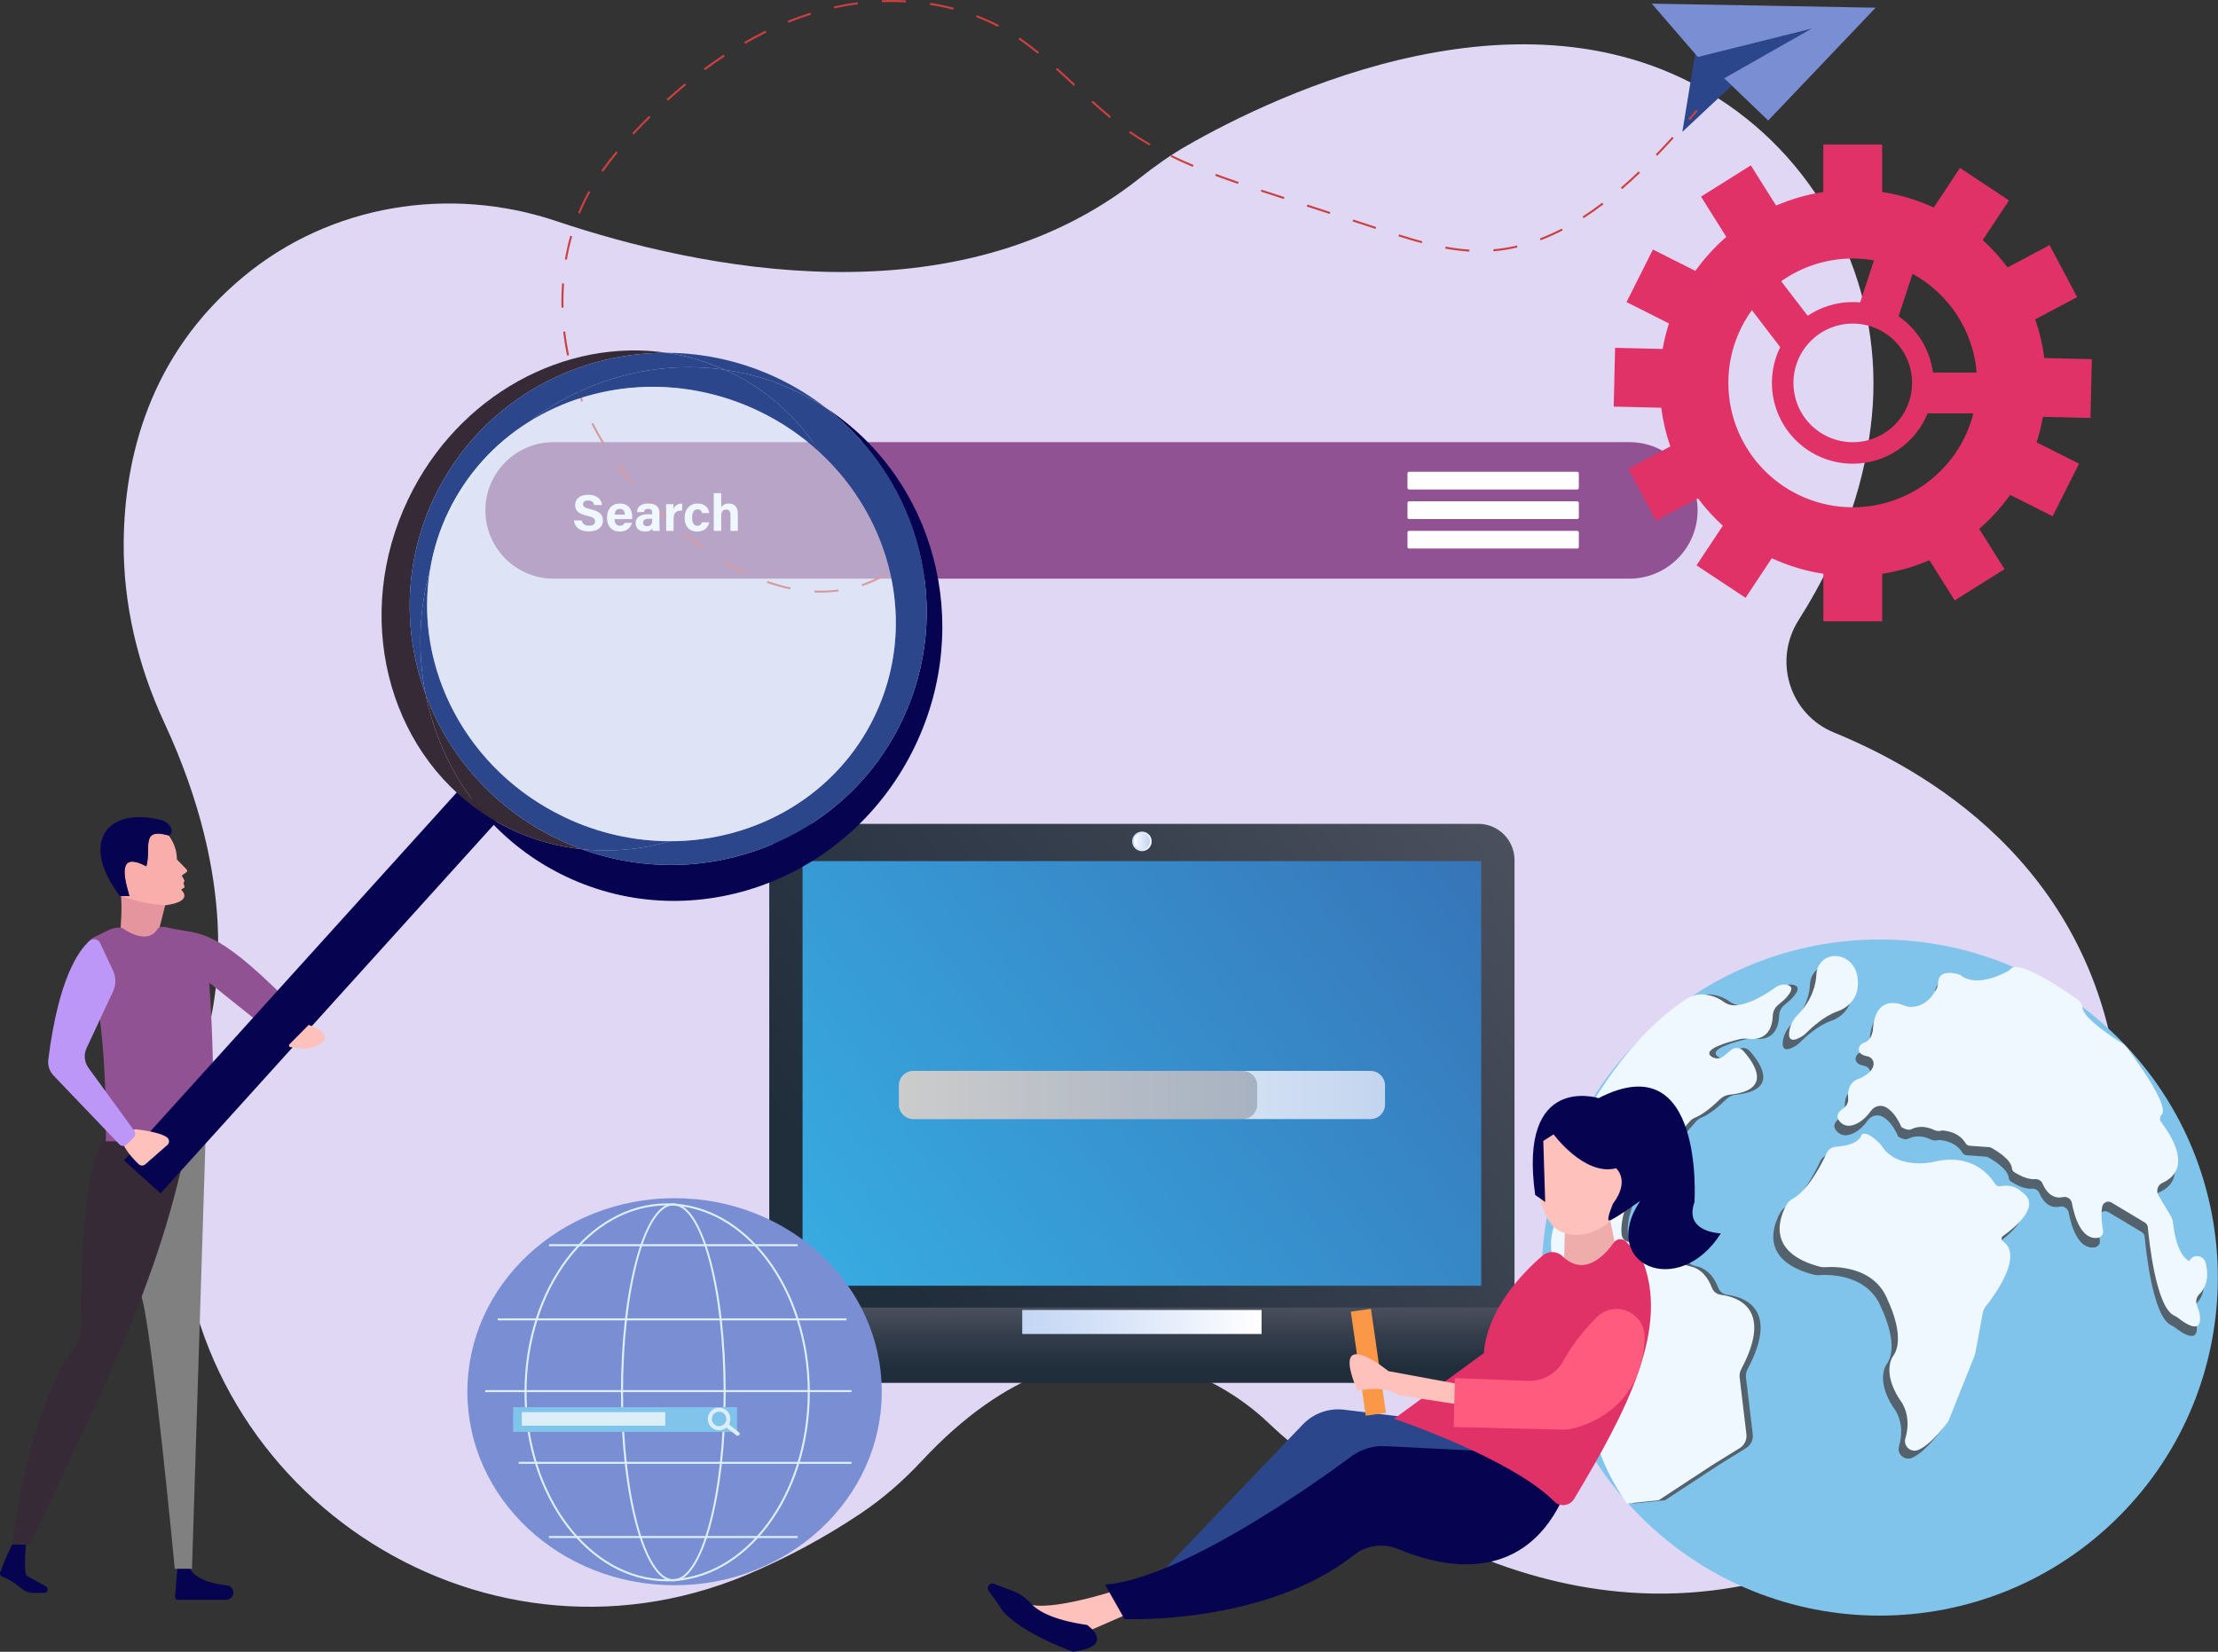 <svg width="470" height="350" viewBox="0 0 470 350" fill="none" xmlns="http://www.w3.org/2000/svg">
<rect x="0" y="0" width="470" height="350" fill="#333333" stroke="none"/>
<g clip-path="url(#clip0_2178_895)">
<path d="M117.894 46.85C147.789 56.886 202.556 68.562 241.427 37.803C244.65 35.252 248.007 32.864 251.572 30.823C270.263 20.125 324.804 -6.288 366.12 22.181C387.508 36.918 399.172 62.362 396.657 88.209C395.437 100.732 391.224 115.522 381.136 131.383C375.675 139.974 379.213 151.366 388.632 155.223C411.24 164.485 444.77 185.84 449.086 231.837C452.546 268.711 434.025 304.323 402.178 323.24C372.573 340.825 328.074 349.64 273.778 305.908C272.104 304.559 270.49 303.138 268.936 301.646C262.2 295.156 231.867 270.387 195.31 309.583C191.396 313.781 187.071 317.568 182.298 320.756C174.65 325.868 166.527 330.232 158.042 333.787C101.109 357.471 38.339 315.295 38.04 253.643C38.04 253.203 38.04 252.761 38.04 252.318C38.086 242.079 39.897 231.939 43.017 222.185C46.669 210.775 50.403 186.735 34.827 153.166C29.234 141.121 26.081 128.051 26.213 114.775C26.385 97.216 31.507 75.233 51.669 58.561C70.069 43.332 95.232 39.245 117.894 46.85Z" fill="#DFD7F4"/>
<path d="M163.01 284.35C163.01 286.381 163.817 288.33 165.254 289.766C166.691 291.202 168.64 292.009 170.672 292.009H313.264C315.296 292.009 317.245 291.202 318.682 289.766C320.119 288.33 320.926 286.381 320.926 284.35V182.232C320.926 180.2 320.119 178.252 318.682 176.816C317.245 175.379 315.296 174.572 313.264 174.572H170.674C169.668 174.572 168.671 174.77 167.742 175.154C166.812 175.539 165.967 176.103 165.255 176.814C164.544 177.525 163.979 178.37 163.594 179.299C163.208 180.228 163.01 181.224 163.01 182.23V284.35Z" fill="url(#paint0_linear_2178_895)"/>
<path d="M332.768 277.06C333.222 277.06 333.672 277.15 334.092 277.323C334.511 277.497 334.893 277.752 335.214 278.073C335.535 278.394 335.789 278.775 335.963 279.195C336.137 279.614 336.226 280.064 336.226 280.518V284.557C336.226 289.236 332.134 293.027 327.084 293.027H156.957C151.911 293.027 147.818 289.236 147.818 284.557V280.518C147.818 280.064 147.907 279.614 148.081 279.195C148.255 278.775 148.509 278.394 148.831 278.073C149.152 277.752 149.533 277.497 149.952 277.323C150.372 277.15 150.822 277.06 151.276 277.06H332.768Z" fill="url(#paint1_linear_2178_895)"/>
<path d="M313.879 182.465H170.064V272.445H313.879V182.465Z" fill="url(#paint2_linear_2178_895)"/>
<path d="M239.934 177.938C239.878 178.264 239.901 178.598 240.002 178.913C240.102 179.229 240.276 179.515 240.51 179.749C240.744 179.983 241.03 180.157 241.345 180.258C241.661 180.358 241.995 180.381 242.321 180.326C242.743 180.254 243.132 180.053 243.435 179.751C243.738 179.449 243.94 179.06 244.012 178.638C244.067 178.312 244.044 177.978 243.943 177.662C243.843 177.347 243.668 177.06 243.434 176.826C243.2 176.592 242.914 176.418 242.598 176.317C242.283 176.217 241.948 176.194 241.622 176.249C241.2 176.321 240.811 176.523 240.509 176.825C240.207 177.127 240.006 177.516 239.934 177.938Z" fill="url(#paint3_linear_2178_895)"/>
<path d="M240.268 177.947C240.214 178.227 240.229 178.516 240.313 178.789C240.396 179.062 240.546 179.31 240.747 179.511C240.949 179.713 241.197 179.862 241.47 179.946C241.742 180.03 242.031 180.045 242.312 179.992C242.649 179.925 242.959 179.76 243.203 179.517C243.446 179.274 243.611 178.964 243.677 178.626C243.731 178.346 243.716 178.057 243.632 177.785C243.548 177.512 243.399 177.264 243.197 177.062C242.995 176.861 242.747 176.712 242.474 176.628C242.201 176.545 241.912 176.529 241.632 176.583C241.295 176.65 240.985 176.815 240.742 177.057C240.499 177.3 240.334 177.61 240.268 177.947Z" fill="url(#paint4_linear_2178_895)"/>
<path d="M267.333 277.583H216.611V282.671H267.333V277.583Z" fill="url(#paint5_linear_2178_895)"/>
<path d="M330.017 282.295C331.101 282.295 331.977 283.369 331.977 284.68C331.977 285.992 331.101 287.067 330.017 287.067C328.933 287.067 328.057 285.993 328.057 284.68C328.057 283.367 328.935 282.295 330.017 282.295Z" fill="url(#paint6_linear_2178_895)"/>
<path d="M323.872 282.295C324.954 282.295 325.832 283.369 325.832 284.68C325.832 285.992 324.954 287.067 323.872 287.067C322.79 287.067 321.91 285.993 321.91 284.68C321.91 283.367 322.784 282.295 323.872 282.295Z" fill="url(#paint7_linear_2178_895)"/>
<path d="M317.72 282.295C318.803 282.295 319.68 283.369 319.68 284.68C319.68 285.992 318.803 287.067 317.72 287.067C316.636 287.067 315.758 285.993 315.758 284.68C315.758 283.367 316.636 282.295 317.72 282.295Z" fill="url(#paint8_linear_2178_895)"/>
<path d="M290.403 226.921H193.565C191.859 226.921 190.477 228.303 190.477 230.008V234.043C190.477 235.748 191.859 237.131 193.565 237.131H290.403C292.109 237.131 293.491 235.748 293.491 234.043V230.008C293.491 228.303 292.109 226.921 290.403 226.921Z" fill="url(#paint9_linear_2178_895)"/>
<path opacity="0.2" d="M263.317 226.921H193.565C191.859 226.921 190.477 228.303 190.477 230.008V234.043C190.477 235.748 191.859 237.131 193.565 237.131H263.317C265.023 237.131 266.405 235.748 266.405 234.043V230.008C266.405 228.303 265.023 226.921 263.317 226.921Z" fill="black"/>
<path d="M359.506 9.541L356.498 27.936L368.586 16.634L385.888 8.851L386.38 4.094L374.561 4.893L359.506 9.541Z" fill="#2B468A"/>
<path d="M350.021 0.772L397.456 1.632L374.688 25.534L365.367 16.59L383.917 6.051L359.773 12.069L350.021 0.772Z" fill="#7A8FD3"/>
<path d="M345.255 93.689H117.325C109.334 93.689 102.855 100.164 102.855 108.153C102.855 116.141 109.334 122.617 117.325 122.617H345.255C353.246 122.617 359.725 116.141 359.725 108.153C359.725 100.164 353.246 93.689 345.255 93.689Z" fill="#915293"/>
<path d="M334.206 99.964H298.602C298.405 99.964 298.246 100.123 298.246 100.32V103.364C298.246 103.56 298.405 103.72 298.602 103.72H334.206C334.403 103.72 334.562 103.56 334.562 103.364V100.32C334.562 100.123 334.403 99.964 334.206 99.964Z" fill="white"/>
<path d="M334.206 106.225H298.602C298.405 106.225 298.246 106.384 298.246 106.58V109.625C298.246 109.821 298.405 109.98 298.602 109.98H334.206C334.403 109.98 334.562 109.821 334.562 109.625V106.58C334.562 106.384 334.403 106.225 334.206 106.225Z" fill="white"/>
<path d="M334.206 112.484H298.602C298.405 112.484 298.246 112.643 298.246 112.84V115.884C298.246 116.08 298.405 116.24 298.602 116.24H334.206C334.403 116.24 334.562 116.08 334.562 115.884V112.84C334.562 112.643 334.403 112.484 334.206 112.484Z" fill="white"/>
<path d="M358.083 25.46L357.762 25.178C358.327 24.534 358.887 23.889 359.443 23.245L359.765 23.526C359.211 24.169 358.65 24.814 358.083 25.46Z" fill="#CC4040"/>
<path d="M173.848 125.581C173.42 125.581 172.983 125.572 172.551 125.552L172.571 125.125C173.005 125.145 173.459 125.15 173.874 125.154C175.131 125.154 176.387 125.072 177.633 124.907L177.688 125.33C176.414 125.489 175.132 125.573 173.848 125.581ZM167.454 124.894C165.777 124.542 164.125 124.08 162.508 123.51L162.643 123.107C164.241 123.672 165.874 124.13 167.533 124.478L167.454 124.894ZM182.705 124.188L182.571 123.785C184.177 123.259 185.725 122.569 187.191 121.727L187.405 122.096C185.914 122.953 184.339 123.653 182.705 124.188ZM157.774 121.535C156.297 120.824 154.774 120.005 153.258 119.103L153.477 118.735C154.981 119.632 156.489 120.444 157.959 121.151L157.774 121.535ZM148.955 116.318L148.643 116.106C147.354 115.198 146.076 114.241 144.842 113.261L145.11 112.927C146.336 113.902 147.608 114.855 148.892 115.757L149.196 115.971L148.955 116.318ZM140.938 109.943C139.672 108.795 138.433 107.597 137.257 106.38L137.563 106.084C138.734 107.292 139.966 108.485 141.226 109.626L140.938 109.943ZM133.822 102.576C132.717 101.262 131.655 99.904 130.666 98.538L131.011 98.287C131.994 99.644 133.05 100.995 134.148 102.301L133.822 102.576ZM127.818 94.276C126.92 92.815 126.073 91.31 125.31 89.806L125.691 89.612C126.453 91.106 127.289 92.6 128.182 94.052L127.818 94.276ZM123.176 85.149C122.876 84.41 122.584 83.656 122.314 82.907C122.008 82.064 121.717 81.193 121.45 80.32L121.853 80.195C122.121 81.061 122.408 81.924 122.712 82.762C122.98 83.506 123.269 84.255 123.569 84.987L123.176 85.149ZM120.169 75.35C119.817 73.681 119.539 71.978 119.342 70.289L119.766 70.239C119.962 71.916 120.239 73.606 120.586 75.261L120.169 75.35ZM118.979 65.175C118.968 64.727 118.963 64.278 118.963 63.826C118.963 62.562 119.007 61.291 119.097 60.047L119.523 60.078C119.437 61.311 119.389 62.572 119.389 63.826C119.389 64.273 119.394 64.721 119.405 65.168L118.979 65.175ZM120.128 55.028L119.707 54.955C119.996 53.269 120.372 51.599 120.836 49.953L121.247 50.068C120.787 51.701 120.413 53.357 120.127 55.029L120.128 55.028ZM311.348 53.314C309.639 53.203 307.938 52.989 306.255 52.673L306.331 52.253C307.998 52.566 309.682 52.778 311.374 52.888L311.348 53.314ZM316.484 53.253L316.447 52.828C318.134 52.681 319.807 52.412 321.455 52.022L321.554 52.437C319.887 52.832 318.194 53.105 316.488 53.256L316.484 53.253ZM301.257 51.527C299.797 51.135 298.237 50.675 296.346 50.077L296.481 49.675C298.36 50.271 299.919 50.73 301.374 51.12L301.257 51.527ZM326.458 50.922L326.306 50.519C327.89 49.913 329.438 49.217 330.944 48.436L331.14 48.814C329.62 49.606 328.056 50.311 326.456 50.924L326.458 50.922ZM291.482 48.505L286.622 46.922L286.756 46.519L291.616 48.103L291.482 48.505ZM335.578 46.242L335.347 45.884C336.716 45.001 338.118 44.017 339.509 42.955L339.768 43.296C338.367 44.363 336.955 45.354 335.576 46.242H335.578ZM281.763 45.338L276.902 43.754L277.036 43.351L281.896 44.935L281.763 45.338ZM122.897 45.262L122.502 45.101C123.14 43.537 123.869 42.011 124.686 40.532L124.717 40.477L125.089 40.685L125.06 40.737C124.251 42.202 123.529 43.713 122.896 45.262H122.897ZM272.044 42.175L267.184 40.59L267.319 40.187L272.178 41.772L272.044 42.175ZM343.747 40.069L343.466 39.747C344.699 38.682 345.969 37.526 347.241 36.312L347.536 36.62C346.263 37.834 344.988 38.994 343.746 40.062L343.747 40.069ZM262.329 38.967C260.567 38.363 258.991 37.8 257.51 37.246L257.659 36.843C259.136 37.396 260.71 37.957 262.467 38.56L262.329 38.967ZM127.785 36.382L127.436 36.136C128.376 34.794 129.396 33.467 130.558 32.07L130.887 32.338C129.743 33.725 128.729 35.046 127.796 36.371L127.785 36.382ZM252.743 35.36C251.11 34.671 249.541 33.96 248.077 33.246L248.265 32.863C249.722 33.573 251.283 34.281 252.91 34.965L252.743 35.36ZM351.167 33.01L350.86 32.713C351.992 31.546 353.134 30.329 354.351 28.992L354.666 29.28C353.452 30.613 352.307 31.834 351.172 33.003L351.167 33.01ZM243.556 30.846C242.047 29.974 240.588 29.054 239.223 28.109L239.466 27.758C240.822 28.698 242.27 29.611 243.769 30.477L243.556 30.846ZM134.276 28.518L133.964 28.227C134.279 27.889 134.597 27.552 134.916 27.219C135.782 26.31 136.662 25.415 137.531 24.555L137.831 24.859C136.965 25.715 136.086 26.604 135.225 27.513C134.906 27.846 134.59 28.181 134.276 28.518ZM235.144 25.005C233.963 24.036 232.698 22.939 231.276 21.649L231.562 21.332C232.98 22.616 234.24 23.71 235.415 24.674L235.144 25.005ZM141.527 21.349L141.239 21.033C142.516 19.875 143.819 18.751 145.11 17.677L145.379 18.006C144.101 19.072 142.804 20.196 141.527 21.349ZM227.515 18.177C226.367 17.103 225.065 15.885 223.764 14.711L224.05 14.394C225.354 15.57 226.657 16.789 227.809 17.865L227.515 18.177ZM149.396 14.868L149.141 14.524C150.522 13.5 151.934 12.511 153.337 11.587L153.572 11.944C152.181 12.864 150.775 13.848 149.402 14.868H149.396ZM219.903 11.378C218.481 10.221 217.149 9.222 215.829 8.324L216.07 7.971C217.399 8.876 218.742 9.881 220.172 11.047L219.903 11.378ZM157.912 9.27L157.7 8.9C159.197 8.041 160.721 7.233 162.225 6.498L162.413 6.882C160.921 7.614 159.408 8.417 157.918 9.272L157.912 9.27ZM211.484 5.708C209.979 4.923 208.43 4.225 206.845 3.618L206.998 3.215C208.597 3.829 210.159 4.534 211.676 5.328L211.484 5.708ZM167.079 4.814L166.919 4.418C168.505 3.78 170.121 3.203 171.72 2.7L171.878 3.102L171.842 3.113C170.262 3.607 168.65 4.18 167.074 4.814H167.079ZM202.011 2.058C200.37 1.628 198.707 1.284 197.029 1.027L197.095 0.604C198.786 0.864 200.463 1.211 202.118 1.644L202.011 2.058ZM176.793 1.789L176.7 1.372C178.369 1.003 180.069 0.701 181.752 0.485L181.807 0.907C180.131 1.122 178.444 1.419 176.787 1.785L176.793 1.789ZM191.966 0.509C190.295 0.419 188.57 0.407 186.877 0.475L186.859 0.047C188.566 -0.02 190.305 -0.008 191.989 0.083L191.966 0.509Z" fill="#CC4040"/>
<path d="M191.577 119.009L191.285 118.698C191.903 118.118 192.486 117.503 193.031 116.854L193.358 117.123C192.803 117.787 192.208 118.417 191.577 119.009Z" fill="#CC4040"/>
<path d="M442.975 88.566L443.272 76.109L433.201 75.869C432.842 73.077 432.194 70.329 431.267 67.671L440.155 62.949L434.311 51.942L425.412 56.664C423.845 54.569 422.082 52.629 420.148 50.868L425.716 42.47L415.328 35.585L409.763 43.976C406.293 42.371 402.614 41.263 398.834 40.686V30.619H386.37V40.686C382.924 41.212 379.561 42.18 376.362 43.564L371.007 35.039L360.452 41.666L365.811 50.197C363.349 52.331 361.149 54.749 359.255 57.401L350.259 52.877L344.661 64.009L353.657 68.532C353.087 70.302 352.638 72.109 352.315 73.94L342.244 73.7L341.947 86.157L352.018 86.397C352.377 89.189 353.025 91.936 353.952 94.594L345.057 99.314L350.901 110.321L359.801 105.599C361.368 107.695 363.131 109.636 365.066 111.398L359.497 119.796L369.886 126.68L375.45 118.288C378.92 119.894 382.599 121.003 386.379 121.58V131.647H398.844V121.58C402.289 121.053 405.653 120.086 408.851 118.702L414.206 127.227L424.762 120.6L419.403 112.068C421.865 109.934 424.066 107.516 425.958 104.865L434.955 109.388L440.558 98.252L431.561 93.73C432.132 91.96 432.581 90.153 432.904 88.322L442.975 88.566ZM418.868 78.944H409.595C409.289 76.558 408.482 74.263 407.228 72.209C405.974 70.155 404.301 68.389 402.318 67.026L405.272 58.023C409.09 60.115 412.331 63.122 414.704 66.773C417.076 70.424 418.507 74.605 418.868 78.944ZM392.605 68.568C394.256 68.568 395.891 68.893 397.416 69.524C398.941 70.155 400.327 71.081 401.494 72.248C402.662 73.415 403.588 74.8 404.219 76.325C404.851 77.849 405.176 79.483 405.176 81.133C405.176 82.784 404.851 84.418 404.219 85.942C403.588 87.467 402.662 88.852 401.494 90.019C400.327 91.186 398.941 92.112 397.416 92.743C395.891 93.374 394.256 93.699 392.605 93.699C389.272 93.699 386.075 92.375 383.717 90.019C381.36 87.662 380.036 84.466 380.036 81.133C380.036 77.801 381.36 74.605 383.717 72.248C386.075 69.892 389.272 68.568 392.605 68.568ZM392.605 54.781C394.112 54.783 395.616 54.913 397.101 55.17L394.172 64.081C393.655 64.034 393.134 64.005 392.605 64.005C389.202 64 385.876 65.013 383.053 66.914L377.436 59.593C381.872 56.457 387.172 54.775 392.605 54.781ZM392.605 107.486C378.047 107.486 366.246 95.687 366.246 81.133C366.239 75.6 367.983 70.205 371.229 65.722L377.239 73.56C376.074 75.915 375.47 78.507 375.473 81.133C375.473 85.676 377.278 90.032 380.491 93.244C383.704 96.456 388.062 98.26 392.605 98.26C396.028 98.26 399.372 97.236 402.207 95.318C405.042 93.401 407.237 90.679 408.51 87.503V87.6H418.163C415.281 99.027 404.932 107.486 392.605 107.486Z" fill="#E13268"/>
<path d="M448.977 321.364C476.961 293.389 476.961 248.032 448.977 220.057C420.993 192.081 375.622 192.081 347.638 220.057C319.654 248.032 319.654 293.389 347.638 321.364C375.622 349.34 420.993 349.34 448.977 321.364Z" fill="#81C4EB"/>
<path d="M383.545 208.535C383.476 210.377 382.831 213.764 379.525 217.153C378.624 218.061 378.026 219.227 377.816 220.489C377.593 221.916 377.915 223.181 380.501 221.622C380.798 221.441 381.072 221.225 381.316 220.977C382.256 220.028 385.154 217.293 388.03 216.318C390.157 215.595 391.833 213.876 392.241 211.667C392.425 210.62 392.394 209.546 392.151 208.511C391.683 206.397 389.94 204.744 387.779 204.61C387.296 204.577 386.811 204.629 386.345 204.763C384.688 205.244 383.61 206.816 383.545 208.535Z" fill="#54626D"/>
<path d="M424.892 207.754C423.372 208.607 417.987 211.296 414.662 208.576C414.662 208.576 410.157 206.966 410.035 210.187C410.014 210.675 409.888 211.152 409.666 211.586C408.963 212.967 407.236 215.479 404.026 215.381C403.632 215.364 403.245 215.273 402.885 215.112C401.438 214.489 396.819 213.063 396.222 219.929C396.222 219.929 396.222 222.357 394.256 223.001C393.981 223.091 393.737 223.256 393.553 223.478C393.369 223.701 393.251 223.971 393.214 224.258C393.146 224.866 393.468 225.55 395.033 225.848C395.41 225.915 395.75 226.114 395.992 226.41C396.234 226.705 396.363 227.077 396.355 227.459C396.31 228.328 395.714 229.452 393.52 230.498C393.444 230.534 393.365 230.564 393.284 230.588C392.79 230.722 390.621 231.528 390.954 234.739C390.994 235.166 390.916 235.596 390.728 235.982C390.54 236.368 390.25 236.695 389.889 236.928C388.901 237.584 387.981 238.664 389.501 239.986C389.738 240.195 390.015 240.354 390.315 240.453C390.615 240.552 390.932 240.589 391.247 240.562C392.309 240.46 394.045 239.845 395.859 237.329C396.207 236.854 396.718 236.523 397.294 236.399C397.87 236.276 398.471 236.368 398.984 236.658C400 237.23 401.191 238.425 402.252 240.849C402.252 240.849 403.54 241.708 404.344 241.3C405.806 240.56 407.567 240.696 409.044 241.402C409.648 241.691 410.24 241.785 410.769 241.559C410.769 241.559 414.239 241.559 415.825 244.236C415.915 244.393 416.042 244.526 416.195 244.623C416.349 244.721 416.523 244.779 416.704 244.794L420.827 245.088C420.982 245.101 421.132 245.147 421.268 245.222C422.149 245.697 425.482 247.618 425.677 249.637C425.695 249.797 425.75 249.95 425.837 250.085C425.924 250.22 426.041 250.333 426.179 250.416C427.077 250.98 428.999 252.027 430.58 251.876C430.911 251.851 431.241 251.93 431.524 252.102C431.807 252.275 432.029 252.533 432.157 252.839C432.772 254.247 434.073 256.195 436.468 255.687C436.674 255.641 436.887 255.638 437.095 255.675C437.303 255.713 437.501 255.792 437.677 255.908C437.854 256.024 438.005 256.173 438.123 256.348C438.241 256.524 438.322 256.72 438.363 256.927C438.9 259.787 440.361 264.839 443.895 264.31C444.065 264.282 444.227 264.221 444.373 264.129C444.519 264.038 444.645 263.918 444.745 263.778C444.844 263.637 444.914 263.478 444.951 263.31C444.988 263.142 444.992 262.968 444.961 262.799C444.738 261.502 444.466 259.321 444.792 257.698C444.835 257.492 444.927 257.299 445.059 257.135C445.192 256.971 445.363 256.842 445.556 256.758C445.749 256.674 445.959 256.637 446.17 256.651C446.38 256.665 446.584 256.729 446.765 256.838L453.829 261.074C454.005 261.179 454.154 261.325 454.263 261.499C454.373 261.672 454.44 261.87 454.459 262.074C454.753 265.25 456.232 278.963 460.009 280.773C460.309 280.907 460.592 281.074 460.854 281.272C462.205 282.346 466.291 285.263 465.399 280.213L464.829 278.502C464.697 278.117 464.678 277.702 464.773 277.307C464.868 276.911 465.074 276.551 465.366 276.268C466.378 275.289 467.648 273.254 466.7 269.582C466.281 267.96 464.078 267.672 463.305 269.157L463.272 269.221C463.272 269.221 460.623 268.557 459.804 261.157C459.745 260.62 459.571 260.101 459.294 259.636L456.743 255.399C456.132 254.378 456.505 253.117 457.593 252.636C460.214 251.474 463.591 248.271 457.292 239.803C457.114 239.574 457.024 239.287 457.04 238.997C457.056 238.707 457.176 238.432 457.378 238.223C458.136 237.477 457.78 234.532 449.975 223.934C449.764 223.648 449.501 223.404 449.199 223.215C447.413 222.099 440.929 217.908 440.628 215.68C440.578 215.291 440.447 214.917 440.244 214.582C440.041 214.246 439.771 213.957 439.451 213.731C435.89 211.24 427.16 205.443 425.478 207.254C425.31 207.45 425.112 207.619 424.892 207.754Z" fill="#54626D"/>
<path d="M362.217 210.707C363.795 210.8 365.314 211.345 366.592 212.276C367.399 212.862 368.396 213.125 369.387 213.013C371.052 212.82 373.765 211.987 377.578 209.237C377.923 208.979 378.319 208.796 378.739 208.699C379.159 208.603 379.595 208.596 380.018 208.677C380.978 208.884 381.636 209.581 379.577 211.697C379.485 211.793 379.385 211.884 379.283 211.966L378.075 212.997C377.749 213.277 377.485 213.622 377.3 214.01C377.115 214.398 377.013 214.821 377.001 215.251C376.938 217.214 376.195 220.674 371.647 220.111C371.057 220.044 370.459 220.083 369.883 220.228C367.485 220.805 361.903 222.362 364.02 223.895C364.406 224.162 364.869 224.295 365.338 224.273C365.806 224.25 366.255 224.074 366.613 223.772L368.187 222.484C368.555 222.182 369.025 222.033 369.5 222.068C369.975 222.102 370.418 222.318 370.738 222.671C373.068 225.262 377.093 231.022 367.866 231.96C367.09 232.039 366.365 232.379 365.809 232.925C364.633 234.082 362.444 236.06 360.547 236.818C360.079 237.013 359.664 237.317 359.338 237.704L353.43 244.495C353.05 244.931 352.795 245.461 352.69 246.029C352.212 248.6 350.542 255.63 347.678 247.774C347.494 247.253 347.181 246.786 346.769 246.418C345.78 245.559 343.949 245.047 342.069 250.189C341.916 250.609 341.817 251.046 341.773 251.49L341.564 253.58C341.556 253.658 341.569 253.736 341.601 253.808C341.634 253.879 341.685 253.94 341.75 253.985C341.814 254.029 341.889 254.056 341.967 254.062C342.045 254.067 342.124 254.052 342.194 254.017C343.749 253.247 347.182 251.985 345.508 256.889C345.412 257.163 345.332 257.443 345.269 257.726C345.089 258.563 344.777 260.321 345 261.732C345.039 261.983 345.133 262.222 345.274 262.433C345.416 262.643 345.603 262.82 345.821 262.951C346.039 263.081 346.283 263.162 346.535 263.187C346.788 263.213 347.043 263.182 347.283 263.098C349.359 262.369 353.782 261.681 357.39 266.991C357.615 267.328 357.905 267.617 358.243 267.841C358.581 268.064 358.96 268.218 359.358 268.293C360.682 268.531 362.797 269.465 364.094 272.857C364.246 273.257 364.503 273.609 364.839 273.875C365.175 274.141 365.576 274.31 366.001 274.366C369.429 274.805 377.22 277.197 370.311 290.125C370.023 290.667 369.907 291.284 369.979 291.893L371.412 303.921C371.48 304.492 371.384 305.07 371.134 305.588C370.885 306.106 370.492 306.541 370.004 306.844L364.191 310.441L352.839 317.889L346.098 318.599C346.098 318.599 340.529 310.978 339.519 304.264C339.434 303.684 339.167 303.145 338.757 302.726C338.347 302.307 337.815 302.029 337.236 301.931C337.236 301.931 326.007 289.004 331.21 270.48C331.408 269.765 331.343 269.003 331.026 268.332C330.003 266.135 328.354 260.47 334.188 253.934C334.341 253.765 334.478 253.582 334.599 253.389C335.463 251.99 338.635 246.275 334.426 243.806C334.227 243.69 334.078 243.504 334.007 243.285C333.937 243.065 333.949 242.828 334.042 242.617C335.838 238.631 344.33 221.118 358.711 211.681C359.745 210.989 360.974 210.648 362.217 210.707Z" fill="#54626D"/>
<path d="M393.058 242.231C393.058 242.231 392.758 244.341 387.703 244.67C387.285 244.698 386.882 244.839 386.537 245.076C386.191 245.314 385.916 245.64 385.739 246.02C384.556 248.556 381.696 254.044 378.389 255.794C377.918 256.051 377.53 256.438 377.272 256.908C375.819 259.458 372.646 267.081 384.371 270.115C384.695 270.197 385.03 270.227 385.363 270.202C387.432 270.048 395.845 269.893 398.686 277.212C398.715 277.287 398.746 277.362 398.781 277.435C399.215 278.339 402.452 285.395 399.799 289.042C399.799 289.042 397.347 292.192 401.142 298.147C401.186 298.216 401.234 298.283 401.285 298.347C401.703 298.869 403.782 301.783 402.405 306.476C401.923 308.117 403.592 309.581 405.166 308.913C406.585 308.31 408.575 306.69 411.329 303.099C411.444 302.95 411.537 302.785 411.607 302.61L417.059 288.986C417.138 288.787 417.198 288.582 417.237 288.372L418.802 279.926C418.897 279.407 419.119 278.918 419.448 278.505C421.299 276.169 427.488 267.751 423.098 264.721C423.006 264.659 422.93 264.576 422.877 264.478C422.824 264.38 422.796 264.27 422.794 264.159C422.793 264.048 422.818 263.938 422.868 263.838C422.918 263.739 422.992 263.653 423.082 263.588C425.499 261.893 431.421 257.16 427.111 254.287C427.111 254.287 425.581 252.452 422.522 253.043C422.308 253.082 422.087 253.056 421.888 252.966C421.689 252.877 421.522 252.729 421.409 252.542C420.265 250.698 416.412 245.879 408.308 247.905C408.308 247.905 400.504 249.678 397.312 244.358C397.322 244.358 394.123 240.809 393.058 242.231Z" fill="#54626D"/>
<path d="M425.564 205.736C424.046 206.59 418.658 209.278 415.334 206.559C415.334 206.559 410.83 204.948 410.707 208.17C410.686 208.657 410.56 209.134 410.337 209.568C409.635 210.948 407.908 213.461 404.698 213.363C404.304 213.346 403.917 213.255 403.556 213.095C402.11 212.472 397.491 211.044 396.894 217.911C396.894 217.911 396.894 220.338 394.928 220.984C394.653 221.073 394.409 221.238 394.225 221.461C394.041 221.683 393.923 221.953 393.887 222.24C393.817 222.848 394.14 223.533 395.705 223.829C396.081 223.896 396.421 224.096 396.663 224.391C396.906 224.686 397.035 225.058 397.027 225.44C396.982 226.309 396.386 227.433 394.192 228.479C394.116 228.515 394.037 228.545 393.956 228.568C393.462 228.702 391.293 229.507 391.626 232.72C391.666 233.147 391.588 233.577 391.401 233.963C391.213 234.35 390.922 234.677 390.561 234.909C389.573 235.565 388.653 236.645 390.173 237.967C390.41 238.176 390.687 238.334 390.987 238.433C391.287 238.532 391.604 238.57 391.919 238.543C392.981 238.441 394.717 237.826 396.531 235.309C396.879 234.834 397.39 234.503 397.966 234.379C398.542 234.255 399.143 234.347 399.656 234.638C400.672 235.211 401.863 236.406 402.924 238.83C402.924 238.83 404.212 239.688 405.016 239.281C406.478 238.54 408.239 238.677 409.716 239.382C410.321 239.672 410.912 239.766 411.441 239.539C411.441 239.539 414.911 239.539 416.497 242.223C416.587 242.381 416.714 242.514 416.868 242.611C417.021 242.708 417.195 242.767 417.376 242.782L421.498 243.076C421.653 243.086 421.804 243.13 421.94 243.203C422.821 243.677 426.154 245.598 426.348 247.617C426.367 247.776 426.422 247.93 426.509 248.065C426.596 248.2 426.713 248.313 426.851 248.397C427.749 248.961 429.67 250.008 431.252 249.857C431.583 249.831 431.913 249.91 432.196 250.083C432.48 250.256 432.701 250.514 432.829 250.82C433.444 252.228 434.745 254.176 437.14 253.667C437.346 253.621 437.559 253.618 437.767 253.656C437.974 253.694 438.172 253.773 438.349 253.888C438.525 254.004 438.677 254.153 438.795 254.328C438.912 254.503 438.994 254.7 439.035 254.907C439.572 257.768 441.033 262.827 444.567 262.29C444.737 262.262 444.899 262.201 445.045 262.109C445.191 262.018 445.317 261.899 445.416 261.758C445.516 261.618 445.586 261.459 445.623 261.291C445.66 261.123 445.664 260.949 445.633 260.78C445.41 259.482 445.138 257.302 445.465 255.679C445.508 255.473 445.599 255.279 445.732 255.116C445.864 254.952 446.035 254.822 446.228 254.738C446.421 254.653 446.631 254.617 446.842 254.63C447.052 254.644 447.256 254.708 447.436 254.817L454.501 259.055C454.677 259.16 454.826 259.305 454.936 259.479C455.045 259.652 455.112 259.849 455.13 260.054C455.424 263.231 456.904 276.944 460.681 278.754C460.981 278.888 461.264 279.055 461.526 279.253C462.877 280.327 466.963 283.244 466.071 278.194L465.5 276.481C465.37 276.096 465.351 275.682 465.446 275.287C465.541 274.892 465.746 274.532 466.038 274.249C467.05 273.27 468.32 271.235 467.372 267.563C466.953 265.941 464.75 265.651 463.976 267.137L463.944 267.2C463.944 267.2 461.295 266.539 460.476 259.138C460.417 258.6 460.243 258.081 459.966 257.616L457.422 253.378C457.275 253.147 457.179 252.886 457.142 252.613C457.105 252.341 457.127 252.064 457.208 251.801C457.289 251.539 457.426 251.297 457.609 251.092C457.793 250.888 458.019 250.726 458.271 250.617C460.892 249.455 464.269 246.252 457.97 237.783C457.793 237.553 457.703 237.268 457.719 236.978C457.735 236.688 457.855 236.413 458.056 236.204C458.815 235.458 458.459 232.513 450.654 221.915C450.442 221.629 450.179 221.385 449.878 221.196C448.092 220.08 441.607 215.889 441.307 213.661C441.256 213.272 441.126 212.898 440.923 212.563C440.72 212.227 440.45 211.938 440.129 211.712C436.568 209.219 427.839 203.424 426.156 205.235C425.987 205.432 425.787 205.601 425.564 205.736Z" fill="#F0F8FF"/>
<path d="M394.404 240.548C394.404 240.548 394.103 242.66 389.049 242.989C388.631 243.017 388.228 243.158 387.882 243.395C387.536 243.633 387.261 243.959 387.085 244.339C385.902 246.874 383.042 252.362 379.734 254.113C379.264 254.37 378.876 254.757 378.617 255.227C377.164 257.777 373.991 265.399 385.716 268.433C386.04 268.517 386.375 268.546 386.709 268.52C388.778 268.366 397.19 268.211 400.033 275.531C400.061 275.606 400.092 275.68 400.127 275.754C400.561 276.657 403.798 283.713 401.145 287.36C401.145 287.36 398.693 290.512 402.487 296.466C402.532 296.535 402.58 296.601 402.631 296.665C403.049 297.188 405.129 300.103 403.751 304.794C403.27 306.434 404.938 307.9 406.512 307.23C407.931 306.628 409.921 305.008 412.676 301.417C412.79 301.268 412.883 301.104 412.953 300.93L418.406 287.303C418.485 287.105 418.544 286.9 418.583 286.69L420.147 278.244C420.243 277.724 420.465 277.236 420.793 276.822C422.645 274.487 428.834 266.069 424.444 263.039C424.352 262.977 424.276 262.893 424.223 262.796C424.17 262.698 424.142 262.588 424.14 262.477C424.138 262.366 424.164 262.256 424.214 262.156C424.264 262.057 424.338 261.971 424.428 261.906C426.838 260.211 432.767 255.478 428.456 252.607C428.456 252.607 426.927 250.772 423.868 251.361C423.654 251.4 423.432 251.373 423.234 251.284C423.035 251.195 422.868 251.047 422.755 250.86C421.611 249.016 417.757 244.198 409.655 246.223C409.655 246.223 401.85 247.996 398.658 242.676C398.665 242.676 395.469 239.13 394.404 240.548Z" fill="#F0F8FF"/>
<path d="M360.87 210.707C362.449 210.8 363.967 211.345 365.245 212.276C366.052 212.862 367.05 213.125 368.041 213.013C369.706 212.82 372.418 211.987 376.232 209.237C376.577 208.979 376.972 208.796 377.392 208.699C377.813 208.603 378.248 208.596 378.671 208.677C379.63 208.884 380.283 209.581 378.231 211.697C378.137 211.793 378.039 211.883 377.937 211.966L376.728 212.997C376.403 213.277 376.139 213.623 375.954 214.011C375.769 214.399 375.667 214.821 375.654 215.251C375.591 217.214 374.849 220.674 370.301 220.111C369.71 220.044 369.113 220.083 368.536 220.228C366.137 220.805 360.556 222.362 362.674 223.895C363.06 224.162 363.522 224.295 363.991 224.273C364.46 224.25 364.908 224.074 365.267 223.772L366.84 222.484C367.208 222.182 367.678 222.032 368.153 222.067C368.629 222.101 369.072 222.318 369.392 222.671C371.721 225.262 375.748 231.022 366.521 231.96C365.745 232.039 365.02 232.379 364.464 232.925C363.287 234.082 361.099 236.06 359.201 236.818C358.734 237.013 358.319 237.317 357.993 237.704C356.65 239.24 353.428 242.956 352.085 244.495C351.706 244.931 351.451 245.461 351.346 246.029C350.868 248.6 349.198 255.63 346.334 247.774C346.15 247.253 345.838 246.786 345.425 246.418C344.436 245.559 342.605 245.047 340.725 250.189C340.572 250.609 340.473 251.045 340.428 251.49L340.22 253.58C340.212 253.658 340.225 253.736 340.258 253.808C340.29 253.879 340.341 253.94 340.406 253.985C340.47 254.029 340.545 254.056 340.623 254.062C340.702 254.067 340.78 254.052 340.85 254.017C342.405 253.247 345.837 251.985 344.164 256.889C344.068 257.163 343.989 257.443 343.925 257.726C343.744 258.563 343.433 260.321 343.656 261.732C343.695 261.983 343.789 262.222 343.931 262.433C344.073 262.643 344.259 262.82 344.477 262.951C344.695 263.081 344.939 263.162 345.192 263.187C345.444 263.213 345.699 263.182 345.939 263.098C348.015 262.369 352.438 261.681 356.046 266.991C356.271 267.328 356.561 267.617 356.899 267.841C357.237 268.064 357.616 268.218 358.014 268.293C359.338 268.531 361.453 269.465 362.75 272.857C362.902 273.258 363.159 273.61 363.495 273.875C363.831 274.141 364.232 274.311 364.657 274.366C368.085 274.805 375.874 277.197 368.967 290.125C368.679 290.667 368.563 291.283 368.636 291.893L370.068 303.921C370.136 304.492 370.04 305.07 369.79 305.588C369.541 306.105 369.148 306.541 368.66 306.844L362.847 310.441L351.494 317.889L344.755 318.599C344.755 318.599 339.185 310.978 338.175 304.264C338.09 303.684 337.823 303.145 337.413 302.726C337.003 302.307 336.471 302.029 335.893 301.931C335.893 301.931 324.663 289.004 329.866 270.48C330.064 269.765 329.999 269.003 329.682 268.332C328.659 266.135 327.01 260.47 332.844 253.934C332.997 253.765 333.134 253.582 333.255 253.389C334.119 251.99 337.292 246.275 333.082 243.806C332.883 243.69 332.734 243.504 332.664 243.285C332.593 243.065 332.605 242.828 332.698 242.617C334.495 238.631 342.986 221.118 357.367 211.681C358.4 210.99 359.628 210.648 360.87 210.707Z" fill="#F0F8FF"/>
<path d="M384.891 206.516C384.821 208.358 384.177 211.751 380.871 215.135C379.969 216.043 379.372 217.208 379.162 218.47C378.939 219.898 379.261 221.163 381.847 219.604C382.144 219.423 382.418 219.207 382.662 218.96C383.602 218.011 386.5 215.275 389.376 214.301C391.503 213.577 393.18 211.859 393.587 209.649C393.771 208.602 393.74 207.529 393.497 206.494C393.028 204.379 391.285 202.726 389.125 202.591C388.642 202.559 388.156 202.611 387.691 202.744C386.034 203.224 384.957 204.798 384.891 206.516Z" fill="#F0F8FF"/>
<path d="M142.943 335.912C167.191 335.912 186.848 317.551 186.848 294.902C186.848 272.253 167.191 253.893 142.943 253.893C118.694 253.893 99.037 272.253 99.037 294.902C99.037 317.551 118.694 335.912 142.943 335.912Z" fill="#7A8FD3"/>
<path d="M141.371 335.079C124.704 335.079 111.145 317.114 111.145 295.034C111.145 272.954 124.706 254.991 141.371 254.991C158.036 254.991 171.597 272.955 171.597 295.034C171.597 317.113 158.043 335.079 141.371 335.079ZM141.371 255.418C124.939 255.418 111.572 273.19 111.572 295.034C111.572 316.878 124.939 334.652 141.371 334.652C157.804 334.652 171.17 316.879 171.17 295.034C171.17 273.189 157.803 255.418 141.371 255.418Z" fill="#DCEFF8"/>
<path d="M142.681 335.079C139.669 335.079 136.864 330.88 134.783 323.255C132.723 315.711 131.59 305.692 131.59 295.039C131.59 284.387 132.724 274.367 134.784 266.819C136.866 259.195 139.671 254.996 142.682 254.996C145.694 254.996 148.498 259.195 150.58 266.819C152.639 274.361 153.774 284.383 153.774 295.039C153.774 305.696 152.639 315.719 150.58 323.261C148.496 330.88 145.689 335.079 142.681 335.079ZM142.681 255.418C136.8 255.418 132.017 273.19 132.017 295.034C132.017 316.878 136.8 334.652 142.681 334.652C148.562 334.652 153.342 316.879 153.342 295.039C153.342 273.2 148.561 255.418 142.681 255.418Z" fill="#DCEFF8"/>
<path d="M169.025 263.638H116.338V264.065H169.025V263.638Z" fill="#DCEFF8"/>
<path d="M169.025 325.479H116.338V325.906H169.025V325.479Z" fill="#DCEFF8"/>
<path d="M179.38 279.361H105.461V279.788H179.38V279.361Z" fill="#DCEFF8"/>
<path d="M180.426 294.559H102.838V294.985H180.426V294.559Z" fill="#DCEFF8"/>
<path d="M180.427 309.757H109.916V310.184H180.427V309.757Z" fill="#DCEFF8"/>
<path d="M156.18 298.179H108.736V303.42H156.18V298.179Z" fill="#81C4EB"/>
<path d="M140.977 299.226H110.57V302.108H140.977V299.226Z" fill="#DCEFF8"/>
<path d="M152.379 303.061C151.745 303.06 151.137 302.808 150.688 302.36C150.24 301.911 149.987 301.303 149.986 300.669C149.987 300.035 150.239 299.427 150.688 298.978C151.136 298.529 151.745 298.277 152.379 298.276C153.014 298.277 153.622 298.529 154.071 298.978C154.52 299.426 154.773 300.035 154.773 300.669C154.774 301.221 154.584 301.756 154.236 302.183C154.011 302.459 153.728 302.68 153.407 302.832C153.086 302.984 152.735 303.062 152.379 303.061ZM152.379 299.131C151.971 299.131 151.58 299.294 151.292 299.582C151.004 299.87 150.842 300.262 150.842 300.669C150.842 301.077 151.004 301.468 151.292 301.757C151.58 302.045 151.971 302.207 152.379 302.208C152.607 302.208 152.833 302.157 153.039 302.06C153.245 301.962 153.427 301.819 153.571 301.642C153.797 301.368 153.919 301.024 153.918 300.669C153.918 300.261 153.755 299.87 153.467 299.582C153.178 299.293 152.787 299.131 152.379 299.131Z" fill="#DCEFF8"/>
<path d="M156.311 304.24C156.216 304.24 156.123 304.209 156.049 304.15L153.69 302.316C153.6 302.246 153.542 302.144 153.529 302.032C153.515 301.919 153.546 301.806 153.616 301.716C153.65 301.672 153.693 301.635 153.742 301.607C153.79 301.58 153.844 301.562 153.9 301.555C153.955 301.548 154.012 301.552 154.066 301.567C154.12 301.582 154.17 301.608 154.215 301.642L156.574 303.476C156.618 303.51 156.655 303.553 156.683 303.602C156.711 303.651 156.729 303.705 156.736 303.76C156.743 303.816 156.739 303.873 156.724 303.927C156.709 303.981 156.684 304.032 156.649 304.076C156.609 304.127 156.557 304.169 156.499 304.197C156.44 304.225 156.376 304.24 156.311 304.24Z" fill="#DCEFF8"/>
<path d="M35.259 190.803L33.22 198.897L25.389 198.339C25.389 198.339 26.135 191.619 25.476 188.867L35.259 190.803Z" fill="#E5959D"/>
<path d="M31.006 183.569C32.126 179.716 29.624 175.262 35.825 177.053C35.691 177.163 37.469 178.853 37.487 182.118L39.547 184.24C39.615 184.312 39.655 184.407 39.657 184.506C39.66 184.605 39.626 184.701 39.562 184.777L38.52 185.529L39.091 186.586L38.888 187.182L39.142 188.001L38.362 188.538C38.362 188.538 41.392 190.966 34.975 191.84C31.876 191.654 28.757 190.915 25.627 189.881H27.461C25.588 184.028 25.87 180.828 31.006 183.569Z" fill="#F9AEAC"/>
<path d="M34.166 173.766C34.829 173.929 35.419 174.307 35.846 174.839C36.587 175.779 36.517 176.497 35.824 177.056C29.623 175.265 32.125 179.719 31.005 183.571C25.869 180.83 25.587 184.036 27.46 189.88H25.626L25.357 189.824C16.758 178.366 22.739 170.888 34.166 173.766Z" fill="#060351"/>
<path d="M39.958 330.96C39.958 330.96 39.295 334.942 48.089 335.948C48.463 335.989 48.81 336.167 49.063 336.446C49.315 336.726 49.456 337.09 49.458 337.467C49.458 337.668 49.419 337.867 49.342 338.052C49.265 338.238 49.152 338.407 49.01 338.549C48.868 338.691 48.699 338.804 48.513 338.881C48.328 338.957 48.129 338.997 47.927 338.997H37.696C37.612 338.997 37.528 338.98 37.451 338.946C37.374 338.912 37.305 338.863 37.248 338.801C37.191 338.739 37.148 338.666 37.121 338.587C37.093 338.507 37.083 338.423 37.09 338.339L37.761 330.23L39.958 330.96Z" fill="#060351"/>
<path d="M5.614 325.847C5.614 325.847 4.884 332.425 5.614 333.882L9.728 336.164C9.869 336.243 9.98 336.366 10.044 336.515C10.107 336.663 10.12 336.829 10.079 336.985C10.039 337.141 9.948 337.28 9.82 337.379C9.692 337.478 9.535 337.532 9.374 337.532H6.982C6.134 337.529 5.313 337.227 4.666 336.678C3.709 335.873 2.143 334.707 0.497 334.105C0.403 334.071 0.316 334.019 0.243 333.951C0.169 333.884 0.11 333.802 0.068 333.711C0.027 333.62 0.004 333.522 0 333.422C-0.003 333.322 0.014 333.223 0.05 333.129C0.816 331.116 2.966 325.708 4.153 325.114L5.614 325.847Z" fill="#060351"/>
<path d="M43.612 239.648L40.685 332.422H37.031C37.031 332.422 31.917 278.365 29.724 273.981L26.801 261.563L27.533 247.683L28.994 235.264L43.612 239.648Z" fill="#808080"/>
<path d="M40.685 235.995C35.288 269.46 20.956 295.897 6.341 327.308H2.688C2.688 327.308 5.354 299.972 15.787 285.427C16.763 284.052 17.27 282.4 17.234 280.715C17.078 271.759 17.146 243.809 23.879 238.913L40.685 235.995Z" fill="#362A37"/>
<path d="M36.05 196.668C42.471 198.106 45.12 196.209 60.782 211.866L57.985 219.135L44.344 208.235C44.344 208.235 46.536 238.186 43.613 241.838H22.424C22.424 241.838 23.027 214.73 18.214 203.179C17.855 202.3 17.856 201.315 18.216 200.436C18.576 199.558 19.267 198.856 20.139 198.481C22.76 197.344 23.892 196.246 25.952 196.656C25.952 196.656 31.045 200.561 33.373 196.869C33.859 196.098 35.155 196.468 36.05 196.668Z" fill="#915293"/>
<path d="M97.53 167.096L26.283 245.895L34.015 252.881L105.262 174.083L97.53 167.096Z" fill="#060351"/>
<path d="M123.286 179.94C149.499 189.479 179.023 178.026 191.137 152.712C202.295 129.395 195.015 101.972 175.137 86.518C197.911 101.418 206.409 131.941 193.919 158.041C180.357 186.393 147.172 198.768 119.811 185.683C113.157 182.508 107.236 177.982 102.428 172.394C104.258 173.621 106.174 174.717 108.16 175.672C112.922 177.946 118.037 179.39 123.286 179.94Z" fill="#060351"/>
<path d="M92.052 105.325C85.534 118.942 85.313 133.959 90.206 147.18C92.086 156.497 96.248 165.213 102.425 172.391C81.973 158.751 74.736 130.359 86.497 105.781C97.097 83.641 119.775 71.562 141.322 74.762C120.889 74.642 101.347 85.903 92.052 105.325Z" fill="#362A37"/>
<path d="M90.205 147.179C95.197 160.656 105.256 171.652 118.239 177.823C119.904 178.619 121.587 179.325 123.287 179.94C118.038 179.389 112.922 177.945 108.16 175.669C106.174 174.714 104.259 173.619 102.428 172.391C96.249 165.212 92.081 156.496 90.205 147.179Z" fill="#362A37"/>
<path d="M153.541 78.346C149.653 76.592 145.541 75.385 141.322 74.759C149.506 74.809 157.577 76.673 164.955 80.214C168.567 81.946 171.982 84.061 175.142 86.523C173.158 85.218 171.089 84.047 168.948 83.018C164.08 80.688 158.884 79.112 153.541 78.346Z" fill="#2B468A"/>
<path d="M191.138 152.713C179.024 178.026 149.5 189.479 123.287 179.941C129.564 180.596 135.908 180.023 141.966 178.256C160.15 178.271 177.289 168.564 185.347 151.725C194.471 132.663 189.171 110.265 173.827 95.993C169.204 88.722 162.69 82.688 154.525 78.789C154.199 78.633 153.868 78.499 153.542 78.351C158.883 79.116 164.076 80.69 168.944 83.018C171.084 84.047 173.153 85.218 175.138 86.523C195.016 101.968 202.296 129.395 191.138 152.713Z" fill="#2B468A"/>
<path d="M112.055 89.412C104.661 94.021 98.736 100.643 94.976 108.501C93.152 112.316 91.867 116.366 91.16 120.535C88.761 129.222 88.434 138.35 90.206 147.186C85.313 133.959 85.534 118.942 92.052 105.325C101.346 85.903 120.889 74.642 141.322 74.762C145.541 75.388 149.653 76.595 153.541 78.348C138.883 76.238 123.921 80.354 112.055 89.412Z" fill="#2B468A"/>
<path d="M112.055 89.412C123.921 80.353 138.883 76.241 153.546 78.345C153.872 78.493 154.202 78.627 154.529 78.783C162.694 82.688 169.208 88.716 173.831 95.988C169.948 92.376 165.538 89.375 160.752 87.089C144.316 79.231 125.939 80.707 112.055 89.412Z" fill="#2B468A"/>
<path d="M119.574 173.131C126.561 176.49 134.213 178.241 141.966 178.256C135.908 180.025 129.564 180.599 123.287 179.946C121.586 179.326 119.903 178.621 118.239 177.829C105.256 171.657 95.197 160.662 90.205 147.185C88.434 138.349 88.761 129.221 91.16 120.535C87.611 141.307 98.717 163.156 119.574 173.131Z" fill="#2B468A"/>
<g opacity="0.65">
<path d="M91.16 120.535C91.868 116.369 93.152 112.321 94.976 108.508C98.736 100.65 104.661 94.028 112.055 89.418C104.711 95.035 98.809 102.316 94.834 110.661C93.318 113.836 92.088 117.141 91.16 120.535Z" fill="#DCEFF8"/>
</g>
<g opacity="0.52">
<path d="M173.464 95.639C188.957 109.75 194.493 132.086 185.569 151.248C177.688 168.17 160.653 178.057 142.467 178.229C134.714 178.297 127.045 176.628 120.022 173.344C99.061 163.589 87.725 141.858 91.055 121.044C91.951 117.643 93.147 114.328 94.63 111.139C98.516 102.752 104.343 95.409 111.628 89.716C125.419 80.867 143.78 79.198 160.293 86.883C165.102 89.118 169.543 92.07 173.464 95.639Z" fill="#DCEFF8"/>
</g>
<path d="M61.339 221.285L65.409 217.176C65.409 217.176 71.769 219.262 67.183 221.595C66.208 222.084 65.113 222.28 64.03 222.16L61.556 221.891C61.49 221.884 61.427 221.857 61.374 221.816C61.322 221.774 61.282 221.719 61.259 221.655C61.237 221.592 61.232 221.524 61.246 221.459C61.26 221.393 61.292 221.333 61.339 221.285Z" fill="#FFC1BB"/>
<path d="M28.632 239.283C28.632 239.283 33.667 239.739 35.405 241.017C35.528 241.11 35.629 241.23 35.7 241.367C35.771 241.504 35.81 241.656 35.815 241.81C35.82 241.965 35.79 242.118 35.728 242.26C35.666 242.401 35.573 242.527 35.456 242.628L30.789 246.715C30.593 246.886 30.34 246.977 30.08 246.972C29.821 246.966 29.572 246.863 29.384 246.684C28.143 245.51 25.709 242.926 25.709 240.749L28.632 239.283Z" fill="#FFC1BB"/>
<path d="M18.988 199.364C16.662 201.378 12.4 207.312 10.232 224.533C10.155 225.142 10.215 225.76 10.407 226.343C10.599 226.925 10.918 227.458 11.342 227.902L25.288 242.477C25.39 242.584 25.513 242.67 25.649 242.729C25.785 242.788 25.932 242.819 26.08 242.821C26.229 242.822 26.376 242.794 26.513 242.738C26.651 242.682 26.775 242.6 26.88 242.495L28.332 241.05C28.519 240.863 28.634 240.615 28.654 240.35C28.675 240.086 28.601 239.823 28.445 239.609L18.748 226.279C18.314 225.682 18.047 224.978 17.976 224.243C17.905 223.507 18.033 222.766 18.346 222.097L23.946 210.099C24.273 209.401 24.442 208.641 24.442 207.871C24.442 207.101 24.273 206.341 23.946 205.644L21.246 199.896C21.16 199.686 21.025 199.499 20.853 199.352C20.68 199.204 20.475 199.1 20.254 199.048C20.033 198.996 19.803 198.998 19.582 199.053C19.362 199.108 19.158 199.214 18.988 199.364Z" fill="#BD97F8"/>
<path d="M313.801 302.217L284.818 298.716C283.215 298.523 281.588 298.705 280.067 299.249C278.547 299.794 277.174 300.685 276.058 301.852L242.035 337.424L259.996 337.86L275.345 327.454L294.303 316.416L313.788 313.297L313.801 302.217Z" fill="#2B468A"/>
<path d="M237.742 336.6C237.742 336.6 221.797 341.961 217.539 339.702L224.566 346.341L230.33 345.762L241.229 340.996L237.742 336.6Z" fill="#FFC1BB"/>
<path d="M290.512 277.327L286.244 277.938L289.402 299.984L293.67 299.373L290.512 277.327Z" fill="#FB9847"/>
<path d="M331.691 256.957L331.359 270.603L342.942 267.292L340.383 254.294L331.691 256.957Z" fill="#EEADAB"/>
<path d="M317.52 307.636L293.526 306.437C290.973 306.308 288.454 307.067 286.397 308.585C277.252 315.335 250.154 334.41 234.164 335.794L238.3 343.08C238.3 343.08 268.019 344.422 287.022 329.436C289.676 327.344 293.283 326.965 296.398 328.281C304.992 331.905 322.088 336.163 330.922 318.023L317.52 307.636Z" fill="#060351"/>
<path d="M210.647 335.601L214.713 337.166C216.143 337.722 217.42 338.611 218.438 339.758C219.706 341.177 222.81 343.248 230.364 344.322C230.364 344.322 236.726 348.789 227.351 349.999C227.351 349.999 214.524 345.376 211.775 340.278L209.493 337.083C209.371 336.911 209.308 336.704 209.313 336.494C209.318 336.283 209.39 336.08 209.52 335.913C209.649 335.747 209.829 335.627 210.032 335.571C210.235 335.515 210.451 335.525 210.647 335.601Z" fill="#060351"/>
<path d="M341.972 263.3C340.017 266.054 335.725 270.647 331.109 266.206C330.552 265.659 329.81 265.339 329.03 265.31C328.249 265.281 327.486 265.545 326.89 266.049C322.848 269.518 315.19 277.264 314.433 286.721L295.406 300.632C295.406 300.632 320.19 308.965 329.35 318.157C330.584 319.398 332.668 319.108 333.567 317.607C344.613 299.175 354.232 281.05 347.75 266.381L344.581 263.099C344.407 262.919 344.196 262.779 343.962 262.691C343.728 262.602 343.478 262.566 343.229 262.585C342.98 262.604 342.738 262.678 342.52 262.802C342.303 262.926 342.116 263.096 341.972 263.3Z" fill="#E13268"/>
<path d="M312.103 293.851L294.212 290.541C294.212 290.541 281.524 280.173 287.642 294.694C287.642 294.694 293.424 293.397 296.245 295.622L312.716 298.172L312.103 293.851Z" fill="#FFC1BB"/>
<path d="M338.374 279.09C336.072 281.4 333.318 284.604 331.304 288.338C329.81 291.106 326.819 292.735 323.676 292.612L308.296 292.019L308.045 302.375L330.935 302.932C331.774 302.957 332.613 302.867 333.427 302.664C337.338 301.667 348.028 297.649 348.506 283.485C348.531 282.662 348.385 281.843 348.075 281.08C347.766 280.317 347.301 279.628 346.71 279.055C345.595 277.963 344.095 277.355 342.534 277.361C340.974 277.368 339.479 277.989 338.374 279.09Z" fill="#FF5B7E"/>
<path d="M325.337 241.756C325.337 241.756 324.436 259.656 331.585 261.267C331.585 261.267 338.922 264.412 345.55 253.389L347.094 244.395L340.733 239.928L336.226 237.348L329.243 238.932L325.337 241.756Z" fill="#FFC1BB"/>
<path d="M329.218 240.368C329.218 240.368 335.694 249.24 342.453 247.563C342.453 247.563 345.515 250.107 341.801 255.047C341.801 255.047 340.277 258.604 340.995 258.621C341.714 258.639 347.565 254.468 347.565 254.468C338.613 267.905 355.681 275.507 364.651 261.352C364.651 261.352 356.748 261.16 359.061 254.748C359.061 254.748 361.318 221.027 338.75 232.696C338.75 232.696 321.63 227.25 325.312 253.209L327.432 254.698L327.029 241.754L329.218 240.368Z" fill="#060351"/>
<path d="M123.258 110.288C123.429 111.046 123.973 111.379 124.849 111.379C125.724 111.379 126.093 111.034 126.093 110.481C126.093 109.868 125.73 109.601 124.436 109.3C122.381 108.818 121.873 108.07 121.873 107.05C121.873 105.733 122.857 104.841 124.646 104.841C126.652 104.841 127.451 105.915 127.56 107.022H125.914C125.834 106.558 125.578 106.053 124.603 106.053C123.941 106.053 123.541 106.321 123.541 106.858C123.541 107.395 123.862 107.597 125.082 107.879C127.279 108.397 127.761 109.221 127.761 110.279C127.761 111.657 126.717 112.604 124.72 112.604C122.802 112.604 121.793 111.664 121.611 110.283L123.258 110.288Z" fill="#F0F8FF"/>
<path d="M130.207 110.002C130.207 110.712 130.563 111.405 131.345 111.405C131.998 111.405 132.186 111.136 132.334 110.799H133.906C133.705 111.493 133.086 112.633 131.304 112.633C129.436 112.633 128.625 111.237 128.625 109.75C128.625 107.971 129.538 106.7 131.36 106.7C133.307 106.7 133.971 108.109 133.971 109.519C133.975 109.678 133.968 109.838 133.949 109.996L130.207 110.002ZM132.397 109.038C132.386 108.378 132.128 107.83 131.358 107.83C130.587 107.83 130.302 108.348 130.239 109.038H132.397Z" fill="#F0F8FF"/>
<path d="M139.742 111.037C139.74 111.526 139.765 112.015 139.818 112.501H138.319C138.27 112.32 138.244 112.134 138.239 111.947C138.034 112.266 137.649 112.633 136.645 112.633C135.277 112.633 134.701 111.735 134.701 110.856C134.701 109.563 135.738 108.967 137.401 108.967H138.207V108.621C138.207 108.218 138.062 107.822 137.333 107.822C136.67 107.822 136.527 108.103 136.453 108.513H134.959C135.045 107.507 135.668 106.69 137.392 106.7C138.912 106.711 139.738 107.304 139.738 108.653L139.742 111.037ZM138.212 109.92H137.572C136.625 109.92 136.275 110.209 136.275 110.756C136.275 111.167 136.527 111.512 137.091 111.512C138.089 111.512 138.212 110.818 138.212 110.069V109.92Z" fill="#F0F8FF"/>
<path d="M141.163 108.37C141.163 107.806 141.163 107.306 141.152 106.831H142.692C142.713 106.965 142.733 107.521 142.733 107.827C142.984 107.179 143.588 106.705 144.554 106.7V108.198C143.414 108.168 142.733 108.476 142.733 110.03V112.501H141.163V108.37Z" fill="#F0F8FF"/>
<path d="M150.292 110.669C150.097 111.609 149.432 112.633 147.74 112.633C145.976 112.633 145.068 111.411 145.068 109.708C145.068 108.034 146.089 106.7 147.816 106.7C149.729 106.7 150.259 108.072 150.29 108.713H148.758C148.66 108.251 148.398 107.929 147.786 107.929C147.068 107.929 146.661 108.558 146.661 109.657C146.661 110.865 147.092 111.414 147.779 111.414C148.317 111.414 148.608 111.096 148.748 110.669H150.292Z" fill="#F0F8FF"/>
<path d="M152.825 104.505V107.501C153.073 107.135 153.534 106.696 154.45 106.696C155.508 106.696 156.35 107.322 156.35 108.859V112.497H154.789V109.098C154.789 108.361 154.521 107.969 153.868 107.969C152.995 107.969 152.825 108.619 152.825 109.493V112.501H151.254V104.505H152.825Z" fill="#F0F8FF"/>
</g>
<defs>
<linearGradient id="paint0_linear_2178_895" x1="352.811" y1="146.955" x2="191.764" y2="272.476" gradientUnits="userSpaceOnUse">
<stop stop-color="#595B68"/>
<stop offset="0.54" stop-color="#38404E"/>
<stop offset="1" stop-color="#202D3B"/>
</linearGradient>
<linearGradient id="paint1_linear_2178_895" x1="242.022" y1="272.915" x2="242.022" y2="289.698" gradientUnits="userSpaceOnUse">
<stop stop-color="#595B68"/>
<stop offset="0.54" stop-color="#38404E"/>
<stop offset="1" stop-color="#202D3B"/>
</linearGradient>
<linearGradient id="paint2_linear_2178_895" x1="338.144" y1="152.859" x2="134.81" y2="310.677" gradientUnits="userSpaceOnUse">
<stop stop-color="#3668AF"/>
<stop offset="1" stop-color="#38BEEF"/>
</linearGradient>
<linearGradient id="paint3_linear_2178_895" x1="244.04" y1="178.287" x2="239.904" y2="178.287" gradientUnits="userSpaceOnUse">
<stop stop-color="white"/>
<stop offset="0.56" stop-color="#DBE6F9"/>
<stop offset="1" stop-color="#C3D6F5"/>
</linearGradient>
<linearGradient id="paint4_linear_2178_895" x1="240.261" y1="178.287" x2="243.66" y2="178.287" gradientUnits="userSpaceOnUse">
<stop stop-color="white"/>
<stop offset="0.56" stop-color="#DBE6F9"/>
<stop offset="1" stop-color="#C3D6F5"/>
</linearGradient>
<linearGradient id="paint5_linear_2178_895" x1="267.333" y1="280.129" x2="216.611" y2="280.129" gradientUnits="userSpaceOnUse">
<stop stop-color="white"/>
<stop offset="0.56" stop-color="#DBE6F9"/>
<stop offset="1" stop-color="#C3D6F5"/>
</linearGradient>
<linearGradient id="paint6_linear_2178_895" x1="330.017" y1="295.291" x2="330.017" y2="278.467" gradientUnits="userSpaceOnUse">
<stop stop-color="white"/>
<stop offset="0.56" stop-color="#DBE6F5"/>
<stop offset="1" stop-color="#C3D5EF"/>
</linearGradient>
<linearGradient id="paint7_linear_2178_895" x1="323.868" y1="295.291" x2="323.868" y2="278.467" gradientUnits="userSpaceOnUse">
<stop stop-color="white"/>
<stop offset="0.56" stop-color="#DBE6F5"/>
<stop offset="1" stop-color="#C3D5EF"/>
</linearGradient>
<linearGradient id="paint8_linear_2178_895" x1="317.72" y1="295.291" x2="317.72" y2="278.467" gradientUnits="userSpaceOnUse">
<stop stop-color="white"/>
<stop offset="0.56" stop-color="#DBE6F5"/>
<stop offset="1" stop-color="#C3D5EF"/>
</linearGradient>
<linearGradient id="paint9_linear_2178_895" x1="190.477" y1="232.026" x2="293.491" y2="232.026" gradientUnits="userSpaceOnUse">
<stop stop-color="white"/>
<stop offset="0.56" stop-color="#DBE6F5"/>
<stop offset="1" stop-color="#C3D5EF"/>
</linearGradient>
<clipPath id="clip0_2178_895">
<rect width="469.965" height="350" fill="white"/>
</clipPath>
</defs>
</svg>
